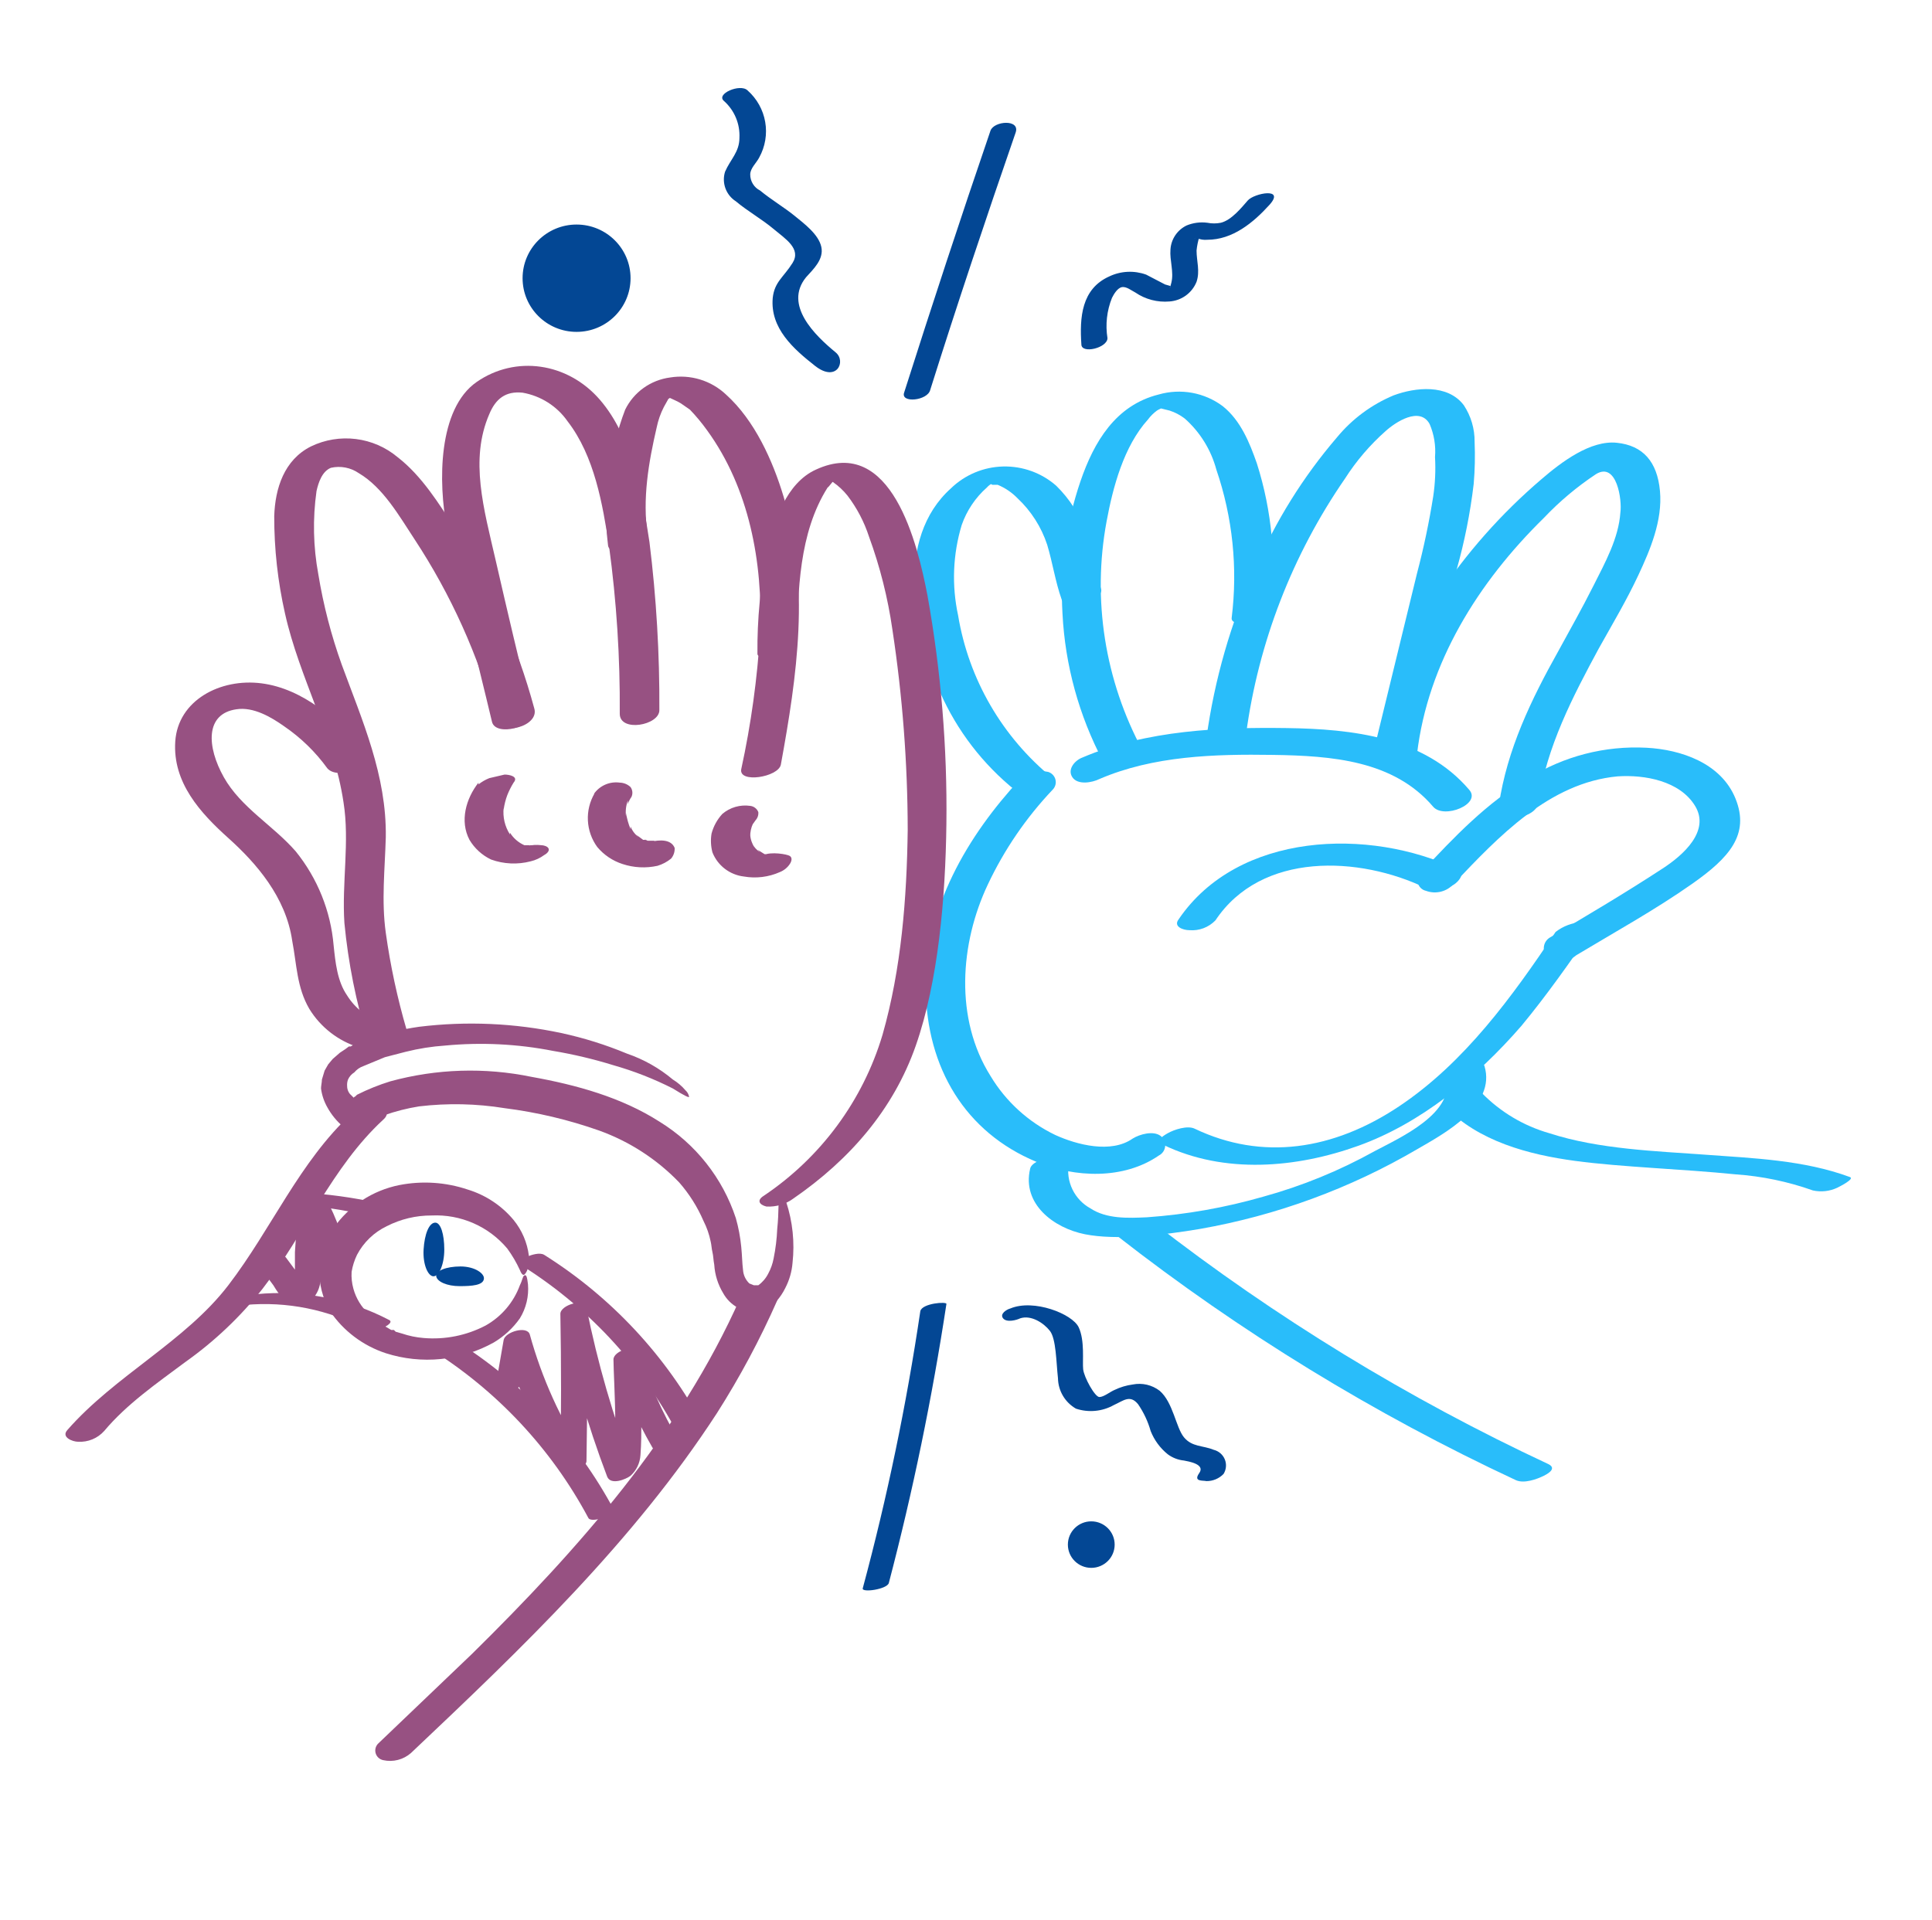 <svg width="170" height="169" viewBox="0 0 170 169" fill="none" xmlns="http://www.w3.org/2000/svg">
<path d="M127.14 97.372C130.069 100.442 134.504 101.623 138.621 102.174C142.738 102.725 148.043 102.882 152.714 103.355C155.039 103.515 157.33 103.992 159.523 104.772C160.243 104.93 160.995 104.847 161.661 104.535C161.82 104.456 163.245 103.748 162.77 103.59C158.732 102.095 154.298 101.937 150.022 101.623C145.747 101.308 140.68 101.151 136.324 99.734C134.068 99.088 132.021 97.867 130.386 96.192C129.832 95.641 126.665 96.821 127.14 97.372Z" fill="#29BDFA"/>
<path d="M102.358 100.757C107.742 103.354 114.076 102.803 119.539 100.835C125.002 98.868 129.911 94.854 133.871 90.288C136.087 87.612 138.067 84.778 140.046 81.945C140.442 81.315 139.651 81.158 139.175 81.158C138.339 81.207 137.538 81.509 136.879 82.023C133.078 87.691 128.882 93.515 123.102 97.372C117.322 101.229 111.067 102.174 105.129 99.34C104.495 99.025 103.308 99.418 102.754 99.734C102.2 100.049 101.645 100.442 102.358 100.757ZM106.95 81C110.988 74.939 119.619 75.333 125.478 78.166C125.885 78.295 126.316 78.334 126.74 78.279C127.164 78.225 127.57 78.079 127.932 77.852C128.407 77.537 128.961 76.828 128.249 76.514C120.489 72.814 108.929 73.208 103.703 80.921C103.229 81.551 104.099 81.866 104.653 81.866C105.077 81.901 105.503 81.841 105.9 81.692C106.298 81.542 106.656 81.305 106.95 81Z" fill="#29BDFA"/>
<path d="M127.932 77.773C131.811 73.68 136.325 68.879 142.342 68.328C144.718 68.17 147.806 68.721 149.151 70.925C150.498 73.129 148.122 75.254 146.301 76.435C143.055 78.56 139.729 80.528 136.404 82.496C136.247 82.584 136.114 82.709 136.017 82.859C135.92 83.01 135.861 83.181 135.845 83.36C135.829 83.538 135.858 83.717 135.928 83.882C135.997 84.047 136.106 84.193 136.246 84.306C136.629 84.524 137.071 84.618 137.51 84.575C137.95 84.533 138.365 84.357 138.7 84.07C142.105 82.023 145.668 80.056 148.914 77.773C152.16 75.49 153.981 73.444 152.714 70.295C151.448 67.147 147.885 65.966 144.876 65.809C141.223 65.616 137.6 66.551 134.503 68.485C130.862 70.61 127.932 73.68 125.082 76.75C124.944 76.862 124.84 77.011 124.783 77.179C124.726 77.347 124.717 77.527 124.759 77.7C124.8 77.872 124.889 78.029 125.016 78.154C125.143 78.278 125.303 78.364 125.477 78.403C125.902 78.56 126.365 78.584 126.804 78.471C127.243 78.359 127.636 78.115 127.932 77.773ZM99.666 100.206C97.765 101.544 94.756 100.757 92.856 99.891C90.486 98.751 88.504 96.945 87.156 94.696C83.989 89.659 84.464 83.047 86.918 77.852C88.361 74.787 90.285 71.971 92.618 69.508C92.736 69.393 92.82 69.25 92.864 69.092C92.909 68.934 92.911 68.768 92.871 68.609C92.831 68.451 92.75 68.305 92.636 68.187C92.523 68.068 92.381 67.981 92.223 67.934C91.793 67.837 91.346 67.844 90.919 67.954C90.492 68.063 90.098 68.272 89.768 68.564C85.097 73.601 81.376 79.977 81.455 86.983C81.534 93.988 84.939 99.655 91.194 102.253C94.598 103.669 98.874 103.827 101.962 101.702C102.118 101.623 102.252 101.507 102.351 101.363C102.45 101.219 102.51 101.053 102.525 100.88C102.541 100.706 102.512 100.531 102.441 100.373C102.371 100.213 102.26 100.074 102.12 99.969C101.487 99.497 100.299 99.812 99.666 100.206Z" fill="#29BDFA"/>
<path d="M92.618 68.485C88.189 64.872 85.234 59.78 84.305 54.16C83.734 51.525 83.843 48.791 84.621 46.21C85.064 44.938 85.827 43.799 86.838 42.904C86.989 42.73 87.179 42.595 87.392 42.51C86.917 42.746 87.155 42.51 87.313 42.668H87.788C88.444 42.939 89.036 43.341 89.53 43.848C90.731 44.974 91.629 46.382 92.143 47.941C92.618 49.516 92.856 51.169 93.41 52.743C93.965 54.317 97.132 52.664 96.894 51.877C96.657 51.09 96.102 48.492 95.548 46.839C95.003 45.294 94.109 43.894 92.935 42.746C91.646 41.616 89.975 41.013 88.257 41.056C86.538 41.1 84.901 41.788 83.671 42.983C78.762 47.39 80.267 55.655 82.721 60.929C84.208 64.303 86.489 67.273 89.372 69.587C90.164 70.217 93.172 68.879 92.618 68.406V68.485Z" fill="#29BDFA"/>
<path d="M100.536 66.045C97.213 59.879 96.097 52.774 97.369 45.895C97.923 42.904 98.874 39.283 101.011 36.922C101.234 36.621 101.501 36.356 101.803 36.134C101.883 36.056 102.357 35.898 102.12 35.898C101.883 35.898 102.278 35.977 102.278 35.977L102.912 36.134C103.398 36.292 103.853 36.531 104.257 36.843C105.601 38.038 106.564 39.598 107.028 41.329C108.464 45.528 108.925 49.995 108.375 54.396C108.296 55.34 111.7 54.71 111.779 53.845C112.34 49.455 111.935 44.997 110.592 40.779C109.958 38.968 109.166 37 107.583 35.741C106.789 35.15 105.868 34.75 104.893 34.572C103.918 34.395 102.914 34.445 101.962 34.718C98.161 35.662 96.261 38.889 95.073 42.353C93.795 46.098 93.257 50.054 93.49 54.002C93.719 58.536 94.935 62.967 97.052 66.989C97.527 67.855 100.853 66.675 100.536 66.045Z" fill="#29BDFA"/>
<path d="M109.641 64.628C110.728 56.549 113.712 48.837 118.351 42.117C119.34 40.569 120.539 39.166 121.915 37.945C122.785 37.158 124.923 35.741 125.794 37.315C126.188 38.233 126.352 39.233 126.269 40.227C126.335 41.384 126.282 42.545 126.111 43.691C125.75 45.969 125.274 48.229 124.686 50.46L120.885 66.045C120.489 67.619 123.973 67.226 124.289 65.809C125.636 60.535 126.902 55.34 128.17 50.145C128.868 47.669 129.371 45.143 129.673 42.589C129.779 41.359 129.806 40.123 129.753 38.889C129.767 37.744 129.436 36.62 128.803 35.662C127.378 33.773 124.527 34.088 122.627 34.796C120.686 35.606 118.973 36.877 117.639 38.496C114.662 41.968 112.233 45.87 110.434 50.066C108.305 54.798 106.865 59.807 106.158 64.943C105.92 66.596 109.404 66.124 109.641 64.628Z" fill="#29BDFA"/>
<path d="M124.686 66.36C125.636 58.331 130.07 51.247 135.85 45.58C137.229 44.125 138.769 42.831 140.442 41.723C142.264 40.621 142.739 44.006 142.58 45.108C142.422 47.39 141.234 49.516 140.205 51.562C139.176 53.608 138.146 55.419 137.117 57.308C134.741 61.558 132.603 65.966 131.891 70.846C131.654 72.578 135.216 72.106 135.375 70.61C136.088 65.73 138.383 61.322 140.68 57.072C141.868 54.947 143.134 52.821 144.163 50.617C145.193 48.413 146.301 45.816 146.064 43.218C145.826 40.621 144.559 39.204 142.264 38.968C139.967 38.732 137.434 40.621 135.612 42.195C132.079 45.216 128.988 48.714 126.428 52.585C123.639 56.83 121.853 61.646 121.202 66.675C120.964 68.406 124.528 67.934 124.686 66.36Z" fill="#29BDFA"/>
<path d="M96.736 68.564C101.486 66.517 106.87 66.36 112.017 66.439C117.163 66.517 122.627 66.911 126.11 71.004C127.06 72.106 130.386 70.768 129.277 69.508C125.319 64.864 118.984 64.156 113.204 64.077C107.424 63.999 100.932 64.235 95.231 66.675C94.598 66.911 93.885 67.698 94.36 68.406C94.835 69.115 96.103 68.879 96.736 68.564ZM90.639 102.882C89.926 105.952 92.697 108.077 95.469 108.628C98.24 109.179 102.358 108.707 105.604 108.156C112.334 106.972 118.797 104.599 124.685 101.151C127.14 99.734 131.653 97.293 130.624 93.831C130.307 92.807 126.902 93.752 127.219 94.696C128.17 97.924 123.181 100.127 120.964 101.308C117.865 103.033 114.569 104.381 111.146 105.323C107.815 106.281 104.391 106.887 100.932 107.133C99.27 107.211 97.369 107.29 95.944 106.346C95.256 105.966 94.705 105.383 94.364 104.678C94.024 103.973 93.912 103.181 94.044 102.41C94.281 101.308 90.798 101.859 90.639 102.882Z" fill="#29BDFA"/>
<path d="M98.319 108.785C109.154 117.247 120.922 124.456 133.395 130.274C134.107 130.589 135.216 130.195 135.849 129.88C136.483 129.566 136.878 129.172 136.245 128.857C123.895 123.088 112.236 115.96 101.486 107.605C100.932 107.132 99.824 107.526 99.269 107.683C98.715 107.841 97.765 108.392 98.319 108.785Z" fill="#29BDFA"/>
<path d="M30.86 92.098H30.702L30.385 92.335L29.91 92.65L29.276 93.201L28.881 93.672L28.564 94.224L28.326 95.011C28.326 95.247 28.247 95.562 28.247 95.799C28.323 96.38 28.512 96.941 28.801 97.451C29.163 98.112 29.646 98.7 30.227 99.183L30.464 99.34C30.543 99.418 30.543 99.498 30.622 99.418H30.702L31.335 99.183L32.523 98.632L33.789 98.159C34.793 97.804 35.826 97.541 36.877 97.373C39.38 97.075 41.912 97.127 44.399 97.53C47.233 97.888 50.021 98.548 52.713 99.498C55.384 100.46 57.796 102.022 59.76 104.063C60.646 105.073 61.367 106.215 61.898 107.448C62.19 108.02 62.403 108.629 62.531 109.258C62.61 109.573 62.61 109.887 62.689 110.202C62.769 110.518 62.769 110.91 62.848 111.304C62.903 112.195 63.174 113.06 63.639 113.823C63.934 114.353 64.374 114.789 64.906 115.082C65.483 115.314 66.11 115.396 66.727 115.319C67.317 115.203 67.864 114.931 68.311 114.531C68.629 114.176 68.895 113.779 69.103 113.351C69.459 112.665 69.674 111.916 69.736 111.147C69.936 109.344 69.748 107.519 69.182 105.795C68.865 104.85 68.628 104.692 68.549 105.164C68.469 105.637 68.549 106.66 68.39 108.156C68.353 109.029 68.248 109.897 68.073 110.753C67.986 111.221 67.826 111.673 67.598 112.092C67.394 112.497 67.096 112.848 66.727 113.115H66.332L65.936 112.957C65.61 112.646 65.412 112.225 65.381 111.777C65.302 111.147 65.302 110.518 65.223 109.73C65.141 108.878 64.982 108.035 64.748 107.211C63.585 103.676 61.201 100.665 58.018 98.71C54.692 96.585 50.733 95.483 46.775 94.775C42.658 93.925 38.398 94.06 34.344 95.168C33.336 95.48 32.356 95.875 31.414 96.349L31.256 96.507C31.177 96.507 31.098 96.664 31.098 96.585L30.781 96.27C30.621 96.069 30.537 95.818 30.543 95.562C30.53 95.375 30.558 95.187 30.622 95.011C30.739 94.75 30.932 94.531 31.177 94.381C31.386 94.13 31.659 93.94 31.968 93.831L33.869 93.043L35.69 92.571C36.832 92.284 37.998 92.1 39.174 92.02C42.347 91.718 45.548 91.877 48.675 92.492C50.47 92.793 52.242 93.214 53.98 93.752C55.784 94.265 57.534 94.95 59.206 95.799C60.208 96.428 60.684 96.664 60.631 96.507C60.587 96.294 60.476 96.101 60.314 95.956C59.998 95.584 59.623 95.265 59.206 95.011C58.014 94.008 56.644 93.234 55.167 92.729C53.3 91.951 51.366 91.345 49.388 90.918C45.278 90.042 41.049 89.856 36.877 90.367C35.398 90.58 33.941 90.922 32.523 91.39L31.81 91.627L31.256 91.862L30.86 92.098Z" fill="#975182"/>
<path d="M33.552 89.973C32.302 89.561 31.237 88.725 30.544 87.612C29.673 86.353 29.514 84.699 29.356 83.204C29.098 80.182 27.94 77.305 26.03 74.939C24.051 72.657 21.201 71.082 19.696 68.406C18.192 65.73 18.034 62.818 20.805 62.424C22.309 62.188 23.893 63.133 25.001 63.92C26.474 64.925 27.76 66.177 28.802 67.619C29.752 68.721 32.998 67.383 31.969 66.124C29.831 63.369 26.664 60.614 23.022 60.142C19.38 59.669 15.658 61.637 15.421 65.258C15.183 68.879 17.638 71.555 20.092 73.759C22.547 75.963 25.16 78.954 25.714 82.811C26.11 84.857 26.11 86.904 27.218 88.793C28.208 90.409 29.756 91.612 31.573 92.178C32.009 92.278 32.463 92.266 32.893 92.142C33.323 92.018 33.714 91.786 34.028 91.469C34.149 91.357 34.237 91.214 34.279 91.055C34.322 90.896 34.318 90.728 34.268 90.571C34.218 90.414 34.125 90.274 33.998 90.168C33.871 90.063 33.717 89.995 33.552 89.973Z" fill="#975182"/>
<path d="M35.769 90.603C34.957 87.817 34.348 84.976 33.947 82.102C33.552 79.269 33.868 76.514 33.947 73.68C34.027 68.249 31.889 63.448 30.068 58.489C29.141 55.906 28.452 53.245 28.009 50.539C27.561 48.123 27.507 45.651 27.851 43.219C28.009 42.51 28.326 41.487 29.118 41.172C29.537 41.076 29.972 41.069 30.395 41.15C30.818 41.232 31.219 41.4 31.572 41.644C33.71 42.904 35.135 45.423 36.481 47.469C39.681 52.336 42.086 57.676 43.607 63.29C44.003 64.864 47.487 63.92 47.012 62.346C45.498 56.755 43.149 51.422 40.044 46.525C38.619 44.321 37.115 41.881 34.977 40.228C33.936 39.358 32.665 38.806 31.317 38.639C29.968 38.471 28.599 38.695 27.376 39.283C25 40.464 24.209 42.983 24.13 45.423C24.124 48.309 24.442 51.186 25.08 54.002C26.346 59.669 29.355 64.786 30.226 70.61C30.78 74.074 30.068 77.694 30.305 81.236C30.64 84.734 31.329 88.188 32.364 91.547C32.76 93.121 36.244 92.178 35.769 90.603Z" fill="#975182"/>
<path d="M46.775 62.582C45.666 58.174 44.637 53.766 43.607 49.279C42.578 44.793 41.311 40.464 43.053 36.449C43.607 35.111 44.478 34.403 45.983 34.56C46.777 34.699 47.537 34.993 48.216 35.425C48.896 35.858 49.482 36.42 49.942 37.079C52.317 40.149 53.029 44.399 53.584 48.02C54.252 52.924 54.57 57.869 54.534 62.818C54.534 64.471 58.018 63.841 58.018 62.503C58.046 57.557 57.755 52.614 57.147 47.705C56.513 43.533 55.642 38.496 52.792 35.19C49.942 31.884 45.349 31.254 41.945 33.616C38.54 35.977 38.54 42.431 39.332 46.525C40.44 52.192 41.945 57.859 43.291 63.526C43.607 64.864 47.091 63.998 46.775 62.582Z" fill="#975182"/>
<path d="M56.989 47.075C56.513 43.927 57.068 40.7 57.78 37.63C57.908 37.001 58.121 36.392 58.414 35.82L58.81 35.111L59.047 34.954C58.81 35.032 58.81 34.954 58.968 35.032C59.126 35.111 59.681 35.347 59.918 35.505L60.71 36.056C61.254 36.623 61.756 37.228 62.214 37.866C65.936 42.983 67.123 49.516 66.886 55.655C66.643 59.706 66.087 63.732 65.223 67.698C64.985 68.957 68.469 68.406 68.707 67.304C70.132 59.512 71.32 51.405 68.944 43.691C67.994 40.542 66.411 37 63.877 34.718C63.23 34.109 62.45 33.658 61.599 33.398C60.747 33.139 59.847 33.079 58.968 33.222C58.124 33.332 57.32 33.648 56.629 34.143C55.938 34.638 55.382 35.295 55.009 36.056C54.32 37.853 53.867 39.731 53.663 41.644C53.293 43.75 53.239 45.899 53.505 48.02C53.663 49.122 57.147 48.335 56.989 47.075Z" fill="#975182"/>
<path d="M70.132 56.6C70.211 52.034 70.29 46.918 72.824 42.904C72.903 42.904 73.457 42.117 73.457 42.195H72.745L73.299 42.431C73.776 42.763 74.203 43.16 74.566 43.612C75.4 44.704 76.042 45.928 76.466 47.233C77.435 49.883 78.125 52.627 78.525 55.419C79.412 61.255 79.862 67.148 79.871 73.05C79.792 79.032 79.317 85.25 77.654 91.075C75.926 96.858 72.232 101.866 67.203 105.243C66.569 105.637 66.807 106.031 67.44 106.188C68.291 106.235 69.131 105.985 69.815 105.48C74.724 102.095 78.604 97.687 80.584 92.02C82.563 86.352 83.196 79.032 83.275 72.499C83.358 65.772 82.801 59.051 81.613 52.428C80.742 47.862 78.446 38.26 71.795 41.33C69.182 42.51 68.073 45.895 67.519 48.492C66.912 51.471 66.62 54.505 66.648 57.544C66.648 58.252 70.053 57.78 70.132 56.6ZM42.103 68.879C40.995 70.295 40.44 72.263 41.311 73.916C41.758 74.668 42.419 75.27 43.211 75.648C44.33 76.051 45.545 76.106 46.695 75.805C47.125 75.704 47.529 75.516 47.883 75.254C48.041 75.176 48.358 74.939 48.279 74.703C48.2 74.467 47.804 74.388 47.645 74.388C47.222 74.334 46.792 74.36 46.379 74.467H46.695C47.012 74.388 46.695 74.388 46.616 74.388C46.537 74.388 46.933 74.467 46.774 74.388H46.616C46.854 74.467 46.537 74.388 46.537 74.388H46.141C45.617 74.156 45.175 73.772 44.874 73.287V73.444C44.422 72.743 44.226 71.91 44.32 71.082V71.24C44.379 70.81 44.485 70.388 44.637 69.981C44.789 69.598 44.975 69.229 45.191 68.879C45.666 68.328 44.795 68.17 44.399 68.17L43.053 68.485C42.711 68.621 42.39 68.807 42.103 69.036V68.879ZM52.317 69.823C51.891 70.549 51.687 71.381 51.73 72.22C51.772 73.058 52.058 73.866 52.554 74.546C53.137 75.242 53.905 75.761 54.771 76.041C55.767 76.372 56.834 76.426 57.859 76.199C58.292 76.068 58.696 75.854 59.047 75.569C59.271 75.306 59.384 74.968 59.364 74.625C59.047 73.838 58.017 73.916 57.305 74.074C56.592 74.231 57.859 73.995 57.542 73.995H57.226C57.226 73.995 57.622 74.074 57.384 73.995H56.988C57.067 73.995 57.463 74.074 57.147 73.995H56.988L56.671 73.838C56.513 73.759 56.988 73.995 56.751 73.916H56.592L55.959 73.444L56.196 73.68C55.874 73.438 55.627 73.111 55.484 72.736V72.972C55.295 72.517 55.162 72.041 55.088 71.555V71.87C55.022 71.392 55.076 70.905 55.246 70.453V70.768C55.32 70.543 55.426 70.331 55.563 70.138C55.628 70 55.655 69.847 55.641 69.695C55.627 69.543 55.573 69.397 55.484 69.272C55.227 69.028 54.889 68.888 54.534 68.879C54.093 68.818 53.644 68.882 53.238 69.063C52.832 69.244 52.485 69.535 52.237 69.902L52.317 69.823Z" fill="#975182"/>
<path d="M63.56 71.634C63.106 72.125 62.78 72.72 62.61 73.365C62.518 73.916 62.545 74.479 62.689 75.018C62.914 75.589 63.291 76.088 63.779 76.462C64.267 76.836 64.848 77.072 65.46 77.143C66.532 77.329 67.635 77.192 68.627 76.75C68.983 76.606 69.287 76.36 69.498 76.041C69.657 75.805 69.736 75.49 69.498 75.333C69.261 75.176 67.836 74.939 67.202 75.254C67.519 75.176 67.677 75.176 67.44 75.176H67.361C67.044 75.254 67.757 75.176 67.519 75.176H67.281C67.044 75.176 67.757 75.254 67.44 75.176H67.281L66.648 74.782L66.885 75.018C66.587 74.817 66.343 74.547 66.173 74.231L66.331 74.467C66.107 74.115 65.997 73.703 66.015 73.287V73.601C66.009 73.221 66.09 72.844 66.252 72.499L66.094 72.736L66.49 72.184L66.252 72.421L66.41 72.263C66.521 72.166 66.608 72.044 66.663 71.907C66.718 71.77 66.74 71.623 66.727 71.476C66.67 71.328 66.574 71.199 66.448 71.102C66.323 71.004 66.173 70.944 66.015 70.925C65.578 70.862 65.133 70.893 64.71 71.015C64.287 71.137 63.895 71.348 63.56 71.634ZM36.165 154.281C45.904 145.071 55.722 135.705 63.085 124.37C65.102 121.202 66.875 117.887 68.39 114.453C69.103 112.8 65.698 113.036 65.144 114.217C59.76 126.338 50.892 136.335 41.549 145.544L33.315 153.415C33.194 153.521 33.105 153.659 33.058 153.812C33.011 153.966 33.008 154.129 33.049 154.284C33.09 154.439 33.174 154.58 33.291 154.691C33.407 154.801 33.553 154.877 33.71 154.91C34.14 155.008 34.587 155.001 35.014 154.891C35.441 154.781 35.836 154.572 36.165 154.281ZM30.939 98.002C26.347 102.253 23.892 108.156 20.092 113.114C16.291 118.074 10.115 121.065 5.919 125.866C5.365 126.496 6.394 126.889 6.869 126.889C7.299 126.914 7.728 126.842 8.126 126.679C8.524 126.515 8.879 126.264 9.165 125.945C11.145 123.583 13.757 121.773 16.291 119.884C18.859 118.066 21.152 115.892 23.1 113.429C26.822 108.628 29.197 102.725 33.71 98.553C34.264 98.081 34.106 97.53 33.394 97.372C32.963 97.275 32.516 97.282 32.09 97.392C31.663 97.501 31.268 97.711 30.939 98.002ZM34.66 117.05H34.423L34.027 116.814C33.436 116.513 32.9 116.113 32.444 115.633C31.798 115.037 31.332 114.274 31.098 113.429C30.962 112.943 30.908 112.438 30.939 111.934C31.025 111.415 31.185 110.912 31.414 110.438C31.99 109.341 32.906 108.458 34.027 107.92C35.251 107.292 36.609 106.968 37.986 106.975C39.245 106.916 40.502 107.148 41.656 107.654C42.81 108.159 43.83 108.924 44.637 109.887C45.069 110.479 45.441 111.112 45.745 111.777C45.904 112.17 46.062 112.328 46.22 112.092C46.346 111.931 46.428 111.741 46.458 111.541C46.568 111.211 46.595 110.86 46.537 110.518C46.394 109.364 45.927 108.273 45.191 107.369C44.137 106.104 42.733 105.174 41.153 104.692C39.216 104.042 37.142 103.906 35.136 104.299C32.79 104.769 30.719 106.123 29.356 108.077C28.62 109.152 28.184 110.401 28.089 111.698C28.063 112.994 28.391 114.272 29.039 115.397C30.217 117.138 31.944 118.44 33.948 119.097C35.512 119.597 37.163 119.771 38.797 119.608C40.432 119.446 42.016 118.95 43.449 118.152C44.356 117.612 45.139 116.888 45.745 116.027C46.296 115.13 46.545 114.083 46.458 113.036C46.379 112.328 46.3 112.17 46.141 112.249C45.983 112.328 45.983 112.643 45.745 113.115C45.199 114.614 44.132 115.87 42.737 116.656C41.059 117.537 39.163 117.919 37.273 117.758C36.626 117.706 35.988 117.574 35.373 117.365L34.819 117.207L34.66 117.05Z" fill="#975182"/>
<path d="M45.666 111.226C51.56 114.863 56.371 119.998 59.601 126.102C59.918 126.653 62.056 125.788 61.897 125.472C58.619 119.336 53.789 114.154 47.883 110.438C47.487 110.202 46.774 110.438 46.379 110.596C45.983 110.753 45.349 110.989 45.666 111.226ZM37.828 118.703C43.703 122.364 48.508 127.494 51.763 133.58C52 134.131 54.217 133.265 54.059 132.95C50.777 126.791 45.915 121.604 39.965 117.916C39.649 117.68 38.857 117.995 38.54 118.074C38.223 118.152 37.511 118.467 37.828 118.703ZM25.872 106.031C28.06 106.152 30.233 106.468 32.365 106.975C32.904 107.095 33.468 107.011 33.948 106.739C34.186 106.66 34.74 106.266 34.265 106.109C31.978 105.544 29.647 105.176 27.297 105.007C26.736 105.019 26.189 105.182 25.714 105.48C25.634 105.558 25.397 105.637 25.476 105.795C25.555 105.952 25.714 105.952 25.872 106.031ZM21.596 114.847C25.24 114.519 28.9 115.258 32.127 116.972C32.358 117.054 32.603 117.09 32.848 117.076C33.093 117.063 33.332 117 33.552 116.893C33.711 116.893 34.661 116.421 34.265 116.184C30.668 114.298 26.593 113.505 22.547 113.902C21.994 113.893 21.457 114.089 21.042 114.453C20.726 114.847 21.28 114.925 21.596 114.847Z" fill="#975182"/>
<path d="M22.943 111.619L24.051 113.114C24.349 113.618 24.693 114.092 25.081 114.531C25.419 114.769 25.827 114.891 26.242 114.876C26.657 114.862 27.055 114.713 27.377 114.453C27.792 114.049 28.069 113.526 28.169 112.957C28.274 111.779 28.3 110.596 28.248 109.415C28.328 108.173 28.487 106.937 28.723 105.715L26.506 106.346C27.5 108.067 28.146 109.966 28.406 111.934C28.564 112.721 30.86 112.17 30.702 111.304C30.339 109.239 29.644 107.246 28.643 105.401C28.406 105.086 27.693 105.164 27.377 105.244C27.06 105.322 26.506 105.558 26.427 106.031C26.186 107.411 26.027 108.804 25.951 110.202V112.249C25.951 112.563 25.872 112.878 25.872 113.194C25.872 113.508 25.793 113.508 25.714 113.587V113.902L26.189 113.666H26.11L26.743 113.508H27.139C27.297 113.587 27.06 113.272 27.06 113.272L26.743 112.957L26.268 112.17L25.16 110.675C24.685 110.045 22.468 110.832 23.022 111.619H22.943ZM45.904 121.694L46.616 117.601L44.32 118.074C45.451 122.025 47.158 125.791 49.388 129.25C49.704 129.801 51.525 129.329 51.605 128.621C51.684 124.135 51.684 119.569 51.605 115.082L49.308 115.633C50.281 120.513 51.658 125.305 53.426 129.959C53.742 130.746 55.088 130.195 55.484 129.88C56 129.412 56.312 128.763 56.355 128.07C56.434 127.047 56.434 126.102 56.434 125.079C56.434 124.055 56.434 121.065 56.276 119.097L53.98 119.648C54.836 122.332 55.977 124.918 57.385 127.362C57.78 128.148 59.997 127.44 59.681 126.731C58.273 124.315 57.132 121.756 56.276 119.097C56.038 118.231 53.98 118.86 53.98 119.648C53.98 120.434 54.138 123.269 54.138 125.079C54.138 126.889 54.138 126.731 54.059 127.598C53.98 128.464 54.138 129.093 53.663 129.487L55.722 129.329C53.954 124.702 52.577 119.936 51.605 115.082C51.446 114.217 49.308 114.846 49.308 115.633C49.388 120.042 49.388 124.528 49.308 128.936L51.525 128.306C49.334 124.959 47.678 121.295 46.616 117.444C46.379 116.656 44.479 117.207 44.32 117.916L43.608 122.009C43.449 122.875 45.825 122.481 45.904 121.694Z" fill="#975182"/>
<path d="M38.303 107.605C37.748 107.605 37.353 108.628 37.273 109.967C37.194 111.304 37.669 112.328 38.144 112.328C38.619 112.328 39.094 111.304 39.094 109.967C39.094 108.628 38.778 107.605 38.303 107.605Z" fill="#034794"/>
<path d="M42.578 112.563C42.658 112.092 41.787 111.461 40.52 111.461C39.253 111.461 38.303 111.855 38.382 112.327C38.461 112.8 39.332 113.194 40.441 113.194C41.549 113.194 42.499 113.115 42.578 112.563ZM73.536 31.018C71.715 29.523 68.944 26.846 70.923 24.406C71.557 23.698 72.507 22.832 72.269 21.73C72.032 20.628 70.765 19.684 69.894 18.975C69.023 18.267 67.835 17.558 66.885 16.771C66.622 16.639 66.4 16.437 66.247 16.186C66.093 15.936 66.012 15.648 66.014 15.355C66.014 14.804 66.569 14.331 66.806 13.859C67.333 12.905 67.518 11.801 67.331 10.728C67.144 9.656 66.596 8.678 65.777 7.956C65.143 7.326 62.926 8.271 63.718 8.9C64.168 9.306 64.522 9.806 64.755 10.364C64.988 10.922 65.093 11.524 65.064 12.127C65.064 13.387 64.272 14.017 63.797 15.118C63.648 15.595 63.661 16.107 63.832 16.576C64.004 17.046 64.325 17.446 64.748 17.716C65.777 18.582 67.044 19.29 68.073 20.156C69.102 21.022 70.528 21.888 69.736 23.147C68.944 24.406 68.152 24.8 67.994 26.217C67.756 28.893 69.815 30.703 71.715 32.199C73.615 33.694 74.486 31.805 73.536 31.018ZM89.768 116.027C90.719 115.712 91.827 116.421 92.381 117.129C92.935 117.837 92.935 119.883 93.093 121.301C93.102 121.845 93.253 122.377 93.53 122.846C93.808 123.315 94.203 123.705 94.677 123.977C95.223 124.158 95.801 124.224 96.374 124.169C96.946 124.115 97.501 123.943 98.002 123.662C98.873 123.269 99.428 122.718 100.14 123.583C100.635 124.306 101.01 125.103 101.249 125.945C101.564 126.745 102.082 127.45 102.753 127.991C103.169 128.3 103.662 128.491 104.178 128.542C104.574 128.621 106.079 128.857 105.525 129.644C104.97 130.431 105.841 130.274 106.158 130.352C106.438 130.355 106.716 130.301 106.976 130.192C107.234 130.083 107.468 129.924 107.662 129.723C107.781 129.533 107.854 129.317 107.872 129.094C107.892 128.871 107.857 128.647 107.772 128.439C107.687 128.232 107.554 128.047 107.384 127.901C107.213 127.755 107.01 127.651 106.791 127.597C105.841 127.204 104.891 127.362 104.178 126.496C103.466 125.629 103.228 123.426 102.041 122.402C101.708 122.147 101.323 121.965 100.913 121.869C100.504 121.775 100.078 121.769 99.666 121.851C99.116 121.924 98.581 122.084 98.082 122.324C97.686 122.481 97.132 122.953 96.736 122.953C96.34 122.953 95.389 121.222 95.31 120.514C95.231 119.805 95.469 117.995 94.915 116.814C94.36 115.633 90.956 114.295 88.897 115.161C88.581 115.24 87.947 115.633 88.264 116.027C88.581 116.421 89.451 116.184 89.768 116.027ZM80.98 115.397C79.763 123.621 78.071 131.768 75.912 139.798C75.833 140.191 78.05 139.876 78.208 139.325C80.33 131.234 82.021 123.036 83.276 114.768C83.355 114.531 81.138 114.688 80.98 115.397ZM96.022 137.988C97.16 137.988 98.081 137.072 98.081 135.941C98.081 134.81 97.16 133.894 96.022 133.894C94.886 133.894 93.964 134.81 93.964 135.941C93.964 137.072 94.886 137.988 96.022 137.988ZM50.733 29.208C53.357 29.208 55.484 27.093 55.484 24.485C55.484 21.877 53.357 19.762 50.733 19.762C48.11 19.762 45.983 21.877 45.983 24.485C45.983 27.093 48.11 29.208 50.733 29.208ZM81.85 34.324C84.225 26.768 86.759 19.212 89.372 11.655C89.768 10.475 87.472 10.632 87.155 11.498C84.542 19.133 82.008 26.846 79.554 34.56C79.237 35.505 81.612 35.269 81.85 34.324ZM97.448 29.759C97.256 28.564 97.393 27.34 97.844 26.217C98.002 25.902 98.319 25.351 98.715 25.272C99.111 25.194 99.586 25.587 99.903 25.745C100.783 26.347 101.847 26.625 102.912 26.532C103.431 26.494 103.93 26.312 104.35 26.006C104.77 25.699 105.095 25.281 105.287 24.8C105.604 23.855 105.287 22.99 105.287 22.045C105.328 21.645 105.407 21.25 105.525 20.864C105.683 20.707 105.604 20.707 105.366 20.864C105.129 21.022 104.97 20.943 105.287 20.943C105.583 21.079 105.912 21.134 106.237 21.101C108.454 21.101 110.275 19.605 111.7 18.031C113.125 16.457 110.354 17.008 109.8 17.637C109.246 18.267 108.375 19.369 107.424 19.605C107.033 19.683 106.629 19.683 106.237 19.605C105.62 19.524 104.992 19.606 104.416 19.841C104.01 20.037 103.663 20.337 103.412 20.711C103.162 21.084 103.016 21.518 102.991 21.966C102.912 22.911 103.307 23.934 103.07 24.879C102.833 25.823 102.991 25.036 102.991 25.194C102.991 25.351 102.833 25.351 103.07 25.194L102.516 25.036L100.853 24.17C100.329 23.981 99.771 23.897 99.214 23.924C98.657 23.951 98.11 24.088 97.607 24.328C95.152 25.43 94.994 27.948 95.152 30.31C95.152 31.176 97.448 30.625 97.448 29.759Z" fill="#034794"/>
</svg>

